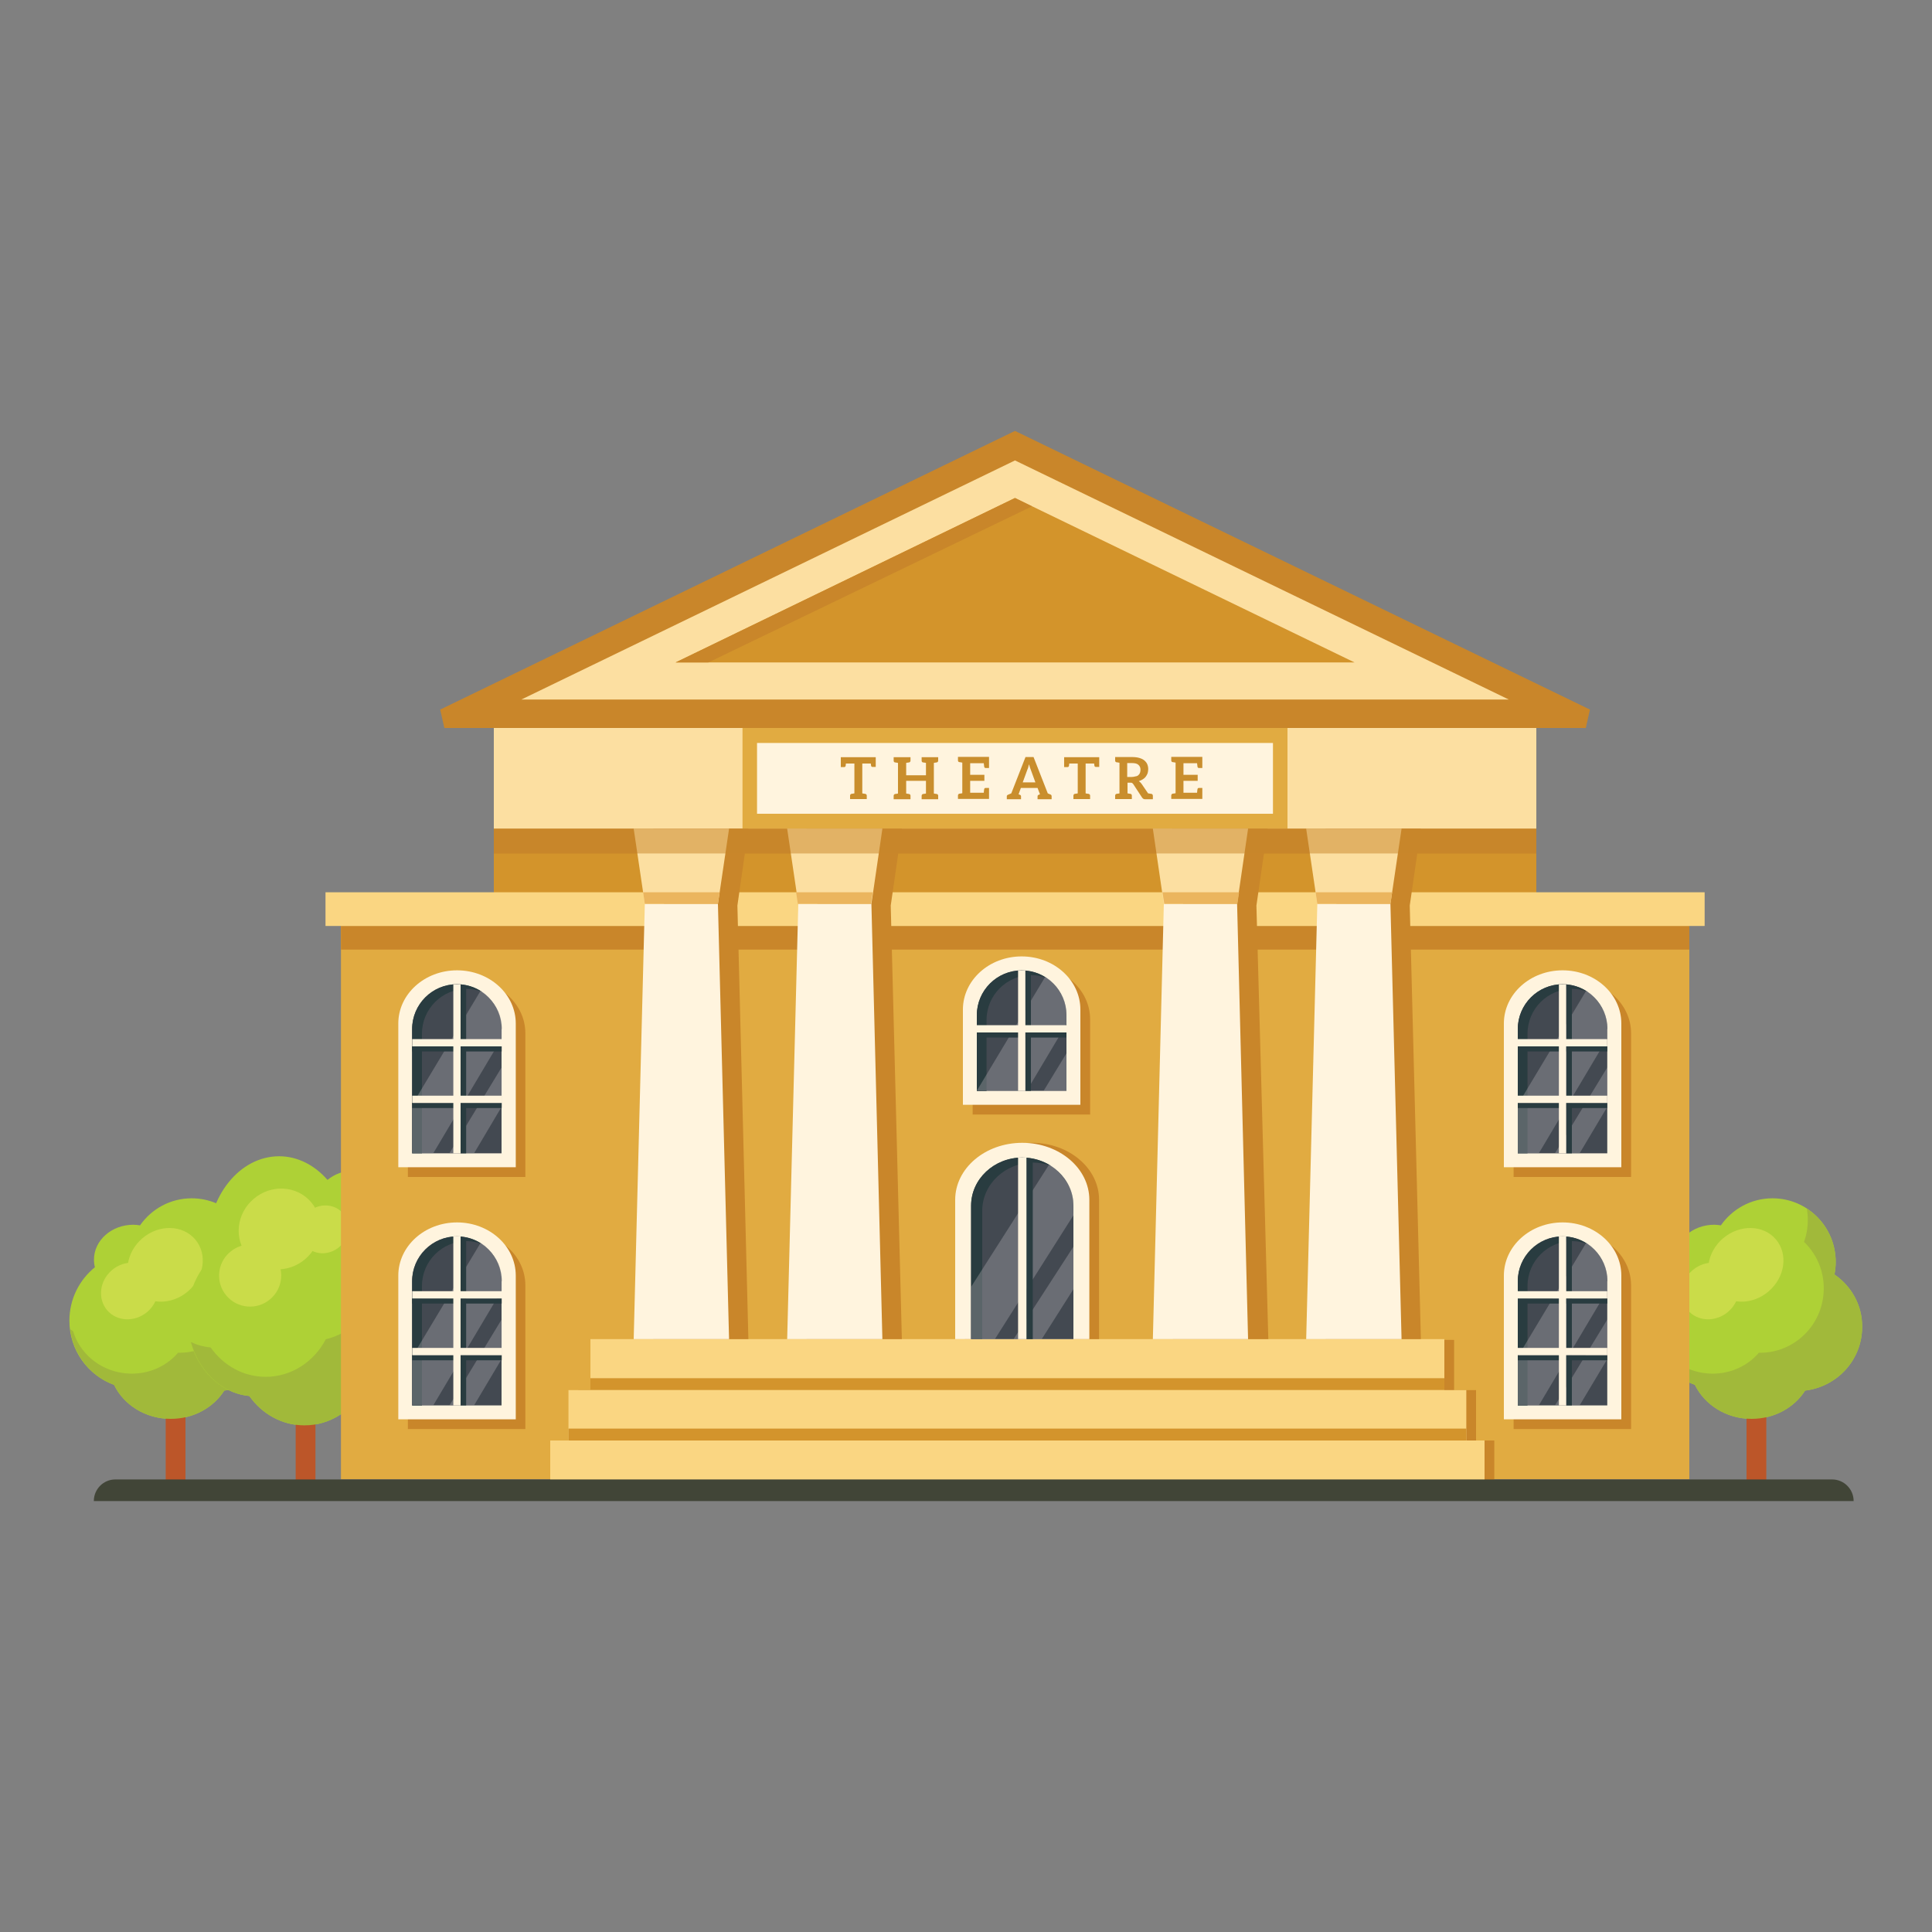 <svg enable-background="new 0 0 125 125" viewBox="0 0 125 125" xmlns="http://www.w3.org/2000/svg"><rect x="0" y="0" width="125" height="125" fill="#808080" stroke="none"/><path d="m118.69 82.46c.05-.26.08-.53.08-.81 0-2.28-1.83-4.12-4.09-4.12-1.38 0-2.6.69-3.34 1.75-.14-.02-.28-.04-.43-.04-1.41 0-2.55 1.01-2.55 2.26 0 .17.02.33.06.49-1 .81-1.65 2.05-1.65 3.46 0 1.92 1.21 3.54 2.89 4.15.63 1.29 2.03 2.2 3.67 2.2 1.48 0 2.77-.74 3.46-1.83 2.08-.25 3.69-1.99 3.69-4.11.02-1.41-.7-2.65-1.79-3.4z" fill="#aed136"/><path d="m113 90.2h1.28v5.55h-1.28z" fill="#bc5629"/><path d="m118.69 82.46c.05-.26.08-.53.08-.81 0-1.45-.74-2.72-1.87-3.46.08.44.09.9.02 1.37-.04.27-.11.54-.2.79.94.9 1.44 2.23 1.23 3.63-.31 2.09-2.12 3.59-4.15 3.54-.83.98-2.18 1.52-3.59 1.31-1.57-.23-2.79-1.33-3.2-2.7-.07-.04-.13-.09-.19-.13.21 1.67 1.33 3.05 2.84 3.6.63 1.29 2.03 2.2 3.67 2.2 1.48 0 2.77-.74 3.46-1.83 2.08-.25 3.69-1.99 3.69-4.11.02-1.41-.7-2.65-1.79-3.4z" fill="#a1b93a"/><path d="m114.9 80.19c.81.95.59 2.46-.48 3.37s-2.6.87-3.41-.08-.59-2.46.48-3.37c1.08-.91 2.61-.87 3.41.08z" fill="#cadc49"/><path d="m112.12 82.29c.63.75.49 1.9-.32 2.59-.81.68-1.97.63-2.6-.11-.63-.75-.49-1.91.31-2.59.82-.69 1.98-.64 2.61.11z" fill="#cadc49"/><path d="m16.41 82.46c.05-.26.08-.53.08-.81 0-2.28-1.83-4.12-4.09-4.12-1.38 0-2.6.69-3.34 1.75-.14-.02-.28-.04-.43-.04-1.41 0-2.55 1.01-2.55 2.26 0 .17.02.33.06.49-1 .81-1.65 2.05-1.65 3.46 0 1.92 1.21 3.54 2.89 4.15.62 1.29 2.03 2.2 3.67 2.2 1.48 0 2.77-.74 3.46-1.83 2.08-.25 3.69-1.99 3.69-4.11.02-1.41-.7-2.65-1.79-3.4z" fill="#aed136"/><path d="m10.72 90.2h1.28v5.55h-1.28z" fill="#bc5629"/><path d="m16.41 82.46c.05-.26.08-.53.08-.81 0-1.45-.74-2.72-1.87-3.46.08.44.09.9.02 1.37-.04.27-.11.54-.2.79.94.9 1.44 2.23 1.23 3.63-.31 2.09-2.12 3.59-4.15 3.54-.83.98-2.18 1.52-3.59 1.31-1.57-.23-2.79-1.33-3.2-2.7-.06-.04-.12-.09-.19-.13.21 1.67 1.33 3.05 2.84 3.6.62 1.29 2.03 2.2 3.67 2.2 1.48 0 2.77-.74 3.46-1.83 2.08-.25 3.69-1.99 3.69-4.11.02-1.41-.7-2.65-1.79-3.4z" fill="#a1b93a"/><path d="m12.63 80.19c.81.95.59 2.46-.48 3.37s-2.6.87-3.41-.08-.59-2.46.48-3.37 2.6-.87 3.41.08z" fill="#cadc49"/><path d="m9.84 82.29c.63.75.49 1.9-.31 2.59-.81.68-1.97.63-2.6-.11-.63-.75-.49-1.91.31-2.59.81-.69 1.97-.64 2.6.11z" fill="#cadc49"/><path d="m27.48 84.65c0-1.35-.49-2.58-1.28-3.51.19-.78.17-1.68-.14-2.57-.69-2.03-2.52-3.22-4.1-2.67-.28.1-.54.25-.77.44-.82-.94-1.92-1.53-3.13-1.53-2.55 0-4.62 2.57-4.62 5.75 0 .34.03.67.07.99-.85.93-1.39 2.24-1.39 3.71 0 2.67 1.77 4.85 4.01 5.06.81 1.15 2.1 1.9 3.56 1.9 1.68 0 3.13-.98 3.89-2.43 2.24-.55 3.9-2.64 3.9-5.14z" fill="#aed136"/><path d="m19.13 90.29h1.28v5.47h-1.28z" fill="#bc5629"/><path d="m26.2 81.14c.19-.78.17-1.68-.14-2.57-.44-1.3-1.36-2.26-2.38-2.63.16.72.16 1.43 0 2.06.79.93 1.28 2.16 1.28 3.51 0 2.5-1.66 4.59-3.88 5.14-.76 1.45-2.22 2.43-3.89 2.43-1.46 0-2.75-.75-3.56-1.9-.45-.04-.88-.16-1.28-.35.53 1.91 2.01 3.33 3.79 3.49.81 1.15 2.1 1.9 3.56 1.9 1.68 0 3.13-.98 3.89-2.43 2.22-.54 3.88-2.63 3.88-5.14.01-1.35-.48-2.58-1.27-3.51z" fill="#a1b93a"/><path d="m20.13 77.78c.92 1.08.74 2.73-.39 3.69s-2.79.86-3.71-.22-.74-2.74.39-3.69c1.13-.96 2.79-.86 3.71.22z" fill="#cadc49"/><path d="m17.72 81.23c.72.85.61 2.11-.24 2.83s-2.12.61-2.83-.23c-.72-.85-.61-2.12.24-2.83.84-.72 2.11-.62 2.83.23z" fill="#cadc49"/><path d="m22.19 78.5c.54.64.43 1.62-.25 2.19s-1.66.52-2.2-.12-.43-1.62.25-2.19c.68-.56 1.66-.51 2.2.12z" fill="#cadc49"/><path d="m22.06 59.91h87.24v35.8h-87.24z" fill="#e1ab41"/><path d="m28.75 47.1-.27-1.19 37.19-18.03 37.2 18.03-.27 1.19z" fill="#c9862a"/><path d="m97.62 45.26h-63.89l31.94-15.47z" fill="#fcdfa1"/><path d="m95.5 93.2v-3.26h-1.42v-3.25h-55.25v3.25h-1.42v3.26h-1.18v2.55h60.45v-2.55z" fill="#c9862a"/><path d="m38.2 86.64h55.25v3.3h-55.25z" fill="#fad682"/><path d="m87.64 42.86h-43.93l21.96-10.64z" fill="#d3942b"/><path d="m38.2 89.17h55.25v.77h-55.25z" fill="#d3942c"/><path d="m36.78 89.94h58.09v3.26h-58.09z" fill="#fad682"/><path d="m36.78 92.43h58.09v.77h-58.09z" fill="#d3942c"/><path d="m35.6 93.2h60.45v2.55h-60.45z" fill="#fad682"/><path d="m22.06 59.91h87.24v1.53h-87.24z" fill="#c9862a"/><path d="m31.95 52.74h67.45v7.16h-67.45z" fill="#d3942b"/><path d="m21.06 57.73h89.23v2.18h-89.23z" fill="#fad682"/><path d="m31.95 47.1h67.45v6.53h-67.45z" fill="#fcdfa1"/><path d="m118.54 95.72h-111.08c-.77 0-1.39.63-1.39 1.4h113.86c0-.78-.63-1.4-1.39-1.4z" fill="#414537"/><path d="m48.04 47.1h35.26v6.53h-35.26z" fill="#e1ab41"/><path d="m48.98 48.07h33.38v4.58h-33.38z" fill="#fff4de"/><path d="m33.99 66.85c0-1.9-1.7-3.44-3.8-3.44s-3.8 1.54-3.8 3.44v9.3h7.6z" fill="#c9862a"/><path d="m33.37 66.22c0-1.9-1.7-3.44-3.8-3.44s-3.8 1.54-3.8 3.44v9.3h7.6z" fill="#fff4de"/><path d="m32.46 66.58c0-1.6-1.3-2.9-2.9-2.9s-2.9 1.3-2.9 2.9v8.04h5.79v-8.04z" fill="#434951"/><path d="m27.3 66.88c0-1.6 1.3-2.9 2.9-2.9.35 0 .68.07.99.19-.46-.31-1.02-.49-1.62-.49-1.6 0-2.9 1.3-2.9 2.9v8.04h.63z" fill="#293c40"/><path d="m26.67 74.62v-3.15l4.42-7.36c.24.09.65.47 1.04 1.11.21.35.31.77.34 1.13-.01.54 0 .81 0 .81l-4.44 7.46z" fill="#a6a4a8" opacity=".4"/><path d="m29.08 74.61 3.38-5.56v2.55l-1.79 3.02z" fill="#a6a4a8" opacity=".4"/><path d="m29.8 63.91h.36v10.71h-.36z" fill="#293c40"/><path d="m26.67 67.7h5.79v.33h-5.79z" fill="#293c40"/><path d="m26.67 71.36h5.79v.33h-5.79z" fill="#293c40"/><path d="m29.33 63.68h.47v10.94h-.47z" fill="#fff4de"/><path d="m26.67 70.89h5.79v.47h-5.79z" fill="#fff4de"/><path d="m26.67 67.23h5.79v.47h-5.79z" fill="#fff4de"/><path d="m105.53 66.85c0-1.9-1.7-3.44-3.8-3.44s-3.8 1.54-3.8 3.44v9.3h7.6z" fill="#c9862a"/><path d="m104.9 66.22c0-1.9-1.7-3.44-3.8-3.44s-3.8 1.54-3.8 3.44v9.3h7.6z" fill="#fff4de"/><path d="m104 66.58c0-1.6-1.3-2.9-2.9-2.9s-2.9 1.3-2.9 2.9v8.04h5.79v-8.04z" fill="#434951"/><path d="m98.83 66.88c0-1.6 1.3-2.9 2.9-2.9.35 0 .68.07.99.19-.46-.31-1.02-.49-1.62-.49-1.6 0-2.9 1.3-2.9 2.9v8.04h.63z" fill="#293c40"/><path d="m98.2 74.62v-3.15l4.42-7.36c.24.09.65.47 1.04 1.11.21.35.31.77.34 1.13-.01.54 0 .81 0 .81l-4.44 7.46z" fill="#a6a4a8" opacity=".4"/><path d="m100.61 74.61 3.39-5.56v2.55l-1.8 3.02z" fill="#a6a4a8" opacity=".4"/><path d="m101.34 63.91h.36v10.71h-.36z" fill="#293c40"/><path d="m98.2 67.7h5.79v.33h-5.79z" fill="#293c40"/><path d="m98.2 71.36h5.79v.33h-5.79z" fill="#293c40"/><path d="m100.86 63.68h.47v10.94h-.47z" fill="#fff4de"/><path d="m98.2 70.89h5.79v.47h-5.79z" fill="#fff4de"/><path d="m98.2 67.23h5.79v.47h-5.79z" fill="#fff4de"/><path d="m33.99 83.16c0-1.9-1.7-3.44-3.8-3.44s-3.8 1.54-3.8 3.44v9.3h7.6z" fill="#c9862a"/><path d="m33.37 82.53c0-1.9-1.7-3.44-3.8-3.44s-3.8 1.54-3.8 3.44v9.3h7.6z" fill="#fff4de"/><path d="m32.46 82.89c0-1.6-1.3-2.9-2.9-2.9s-2.9 1.3-2.9 2.9v8.04h5.79v-8.04z" fill="#434951"/><path d="m27.3 83.2c0-1.6 1.3-2.9 2.9-2.9.35 0 .68.07.99.19-.46-.31-1.02-.49-1.62-.49-1.6 0-2.9 1.3-2.9 2.9v8.04h.63z" fill="#293c40"/><path d="m26.67 90.93v-3.15l4.42-7.36c.24.09.65.47 1.04 1.11.21.35.31.77.34 1.13-.01.54 0 .81 0 .81l-4.44 7.46z" fill="#a6a4a8" opacity=".4"/><path d="m29.08 90.93 3.38-5.57v2.56l-1.79 3.01z" fill="#a6a4a8" opacity=".4"/><path d="m29.8 80.22h.36v10.71h-.36z" fill="#293c40"/><path d="m26.67 84.01h5.79v.33h-5.79z" fill="#293c40"/><path d="m26.67 87.68h5.79v.33h-5.79z" fill="#293c40"/><path d="m29.33 79.99h.47v10.94h-.47z" fill="#fff4de"/><path d="m26.67 87.21h5.79v.47h-5.79z" fill="#fff4de"/><path d="m26.67 83.54h5.79v.47h-5.79z" fill="#fff4de"/><path d="m105.53 83.16c0-1.9-1.7-3.44-3.8-3.44s-3.8 1.54-3.8 3.44v9.3h7.6z" fill="#c9862a"/><path d="m104.9 82.53c0-1.9-1.7-3.44-3.8-3.44s-3.8 1.54-3.8 3.44v9.3h7.6z" fill="#fff4de"/><path d="m104 82.89c0-1.6-1.3-2.9-2.9-2.9s-2.9 1.3-2.9 2.9v8.04h5.79v-8.04z" fill="#434951"/><path d="m98.83 83.2c0-1.6 1.3-2.9 2.9-2.9.35 0 .68.07.99.19-.46-.31-1.02-.49-1.62-.49-1.6 0-2.9 1.3-2.9 2.9v8.04h.63z" fill="#293c40"/><path d="m98.2 90.93v-3.15l4.42-7.36c.24.09.65.47 1.04 1.11.21.35.31.77.34 1.13-.01.54 0 .81 0 .81l-4.44 7.46z" fill="#a6a4a8" opacity=".4"/><path d="m100.61 90.93 3.39-5.57v2.56l-1.8 3.01z" fill="#a6a4a8" opacity=".4"/><path d="m101.34 80.22h.36v10.71h-.36z" fill="#293c40"/><path d="m98.2 84.01h5.79v.33h-5.79z" fill="#293c40"/><path d="m98.2 87.68h5.79v.33h-5.79z" fill="#293c40"/><path d="m100.86 79.99h.47v10.94h-.47z" fill="#fff4de"/><path d="m98.2 87.21h5.79v.47h-5.79z" fill="#fff4de"/><path d="m98.2 83.54h5.79v.47h-5.79z" fill="#fff4de"/><path d="m71.11 77.63c0-2.04-1.94-3.69-4.34-3.69s-4.34 1.65-4.34 3.69v9.01h8.68z" fill="#c9862a"/><path d="m70.48 77.63c0-2.04-1.94-3.69-4.34-3.69s-4.34 1.65-4.34 3.69v9.01h8.68z" fill="#fff4de"/><path d="m69.45 78.01c0-1.72-1.48-3.11-3.31-3.11s-3.31 1.4-3.31 3.11v8.63h6.62z" fill="#434951"/><path d="m63.55 78.34c0-1.72 1.48-3.12 3.31-3.12.4 0 .78.08 1.13.2-.53-.33-1.16-.53-1.85-.53-1.83 0-3.31 1.4-3.31 3.11v8.63h.72z" fill="#293c40"/><path d="m62.83 86.64v-3.38l5.04-7.9c.27.1.74.51 1.19 1.19.24.37.35.82.39 1.21-.02.58 0 .87 0 .87l-5.08 8.01z" fill="#a6a4a8" opacity=".4"/><path d="m65.58 86.64 3.87-5.98v2.75l-2.05 3.23z" fill="#a6a4a8" opacity=".4"/><path d="m66.41 75.15h.41v11.49h-.41z" fill="#293c40"/><path d="m65.87 74.9h.54v11.74h-.54z" fill="#fff4de"/><path d="m31.95 53.62h67.45v1.6h-67.45z" fill="#c9862a"/><path d="m42.26 53.62.72 4.97-.72 28.05h6.16l-.71-28.05.71-4.97z" fill="#c9862a"/><path d="m52.18 53.62.72 4.97-.72 28.05h6.17l-.72-28.05.72-4.97z" fill="#c9862a"/><path d="m75.84 53.62.72 4.97-.67 28.05h6.17l-.77-28.05.72-4.97z" fill="#c9862a"/><path d="m91.93 53.62h-6.16l.71 4.97-.71 28.05h6.16l-.72-28.05z" fill="#c9862a"/><path d="m57.09 86.64h-6.16l.72-28.16h4.73z" fill="#fff4de"/><path d="m47.17 86.64h-6.17l.72-28.16h4.73z" fill="#fff4de"/><path d="m90.68 86.64h-6.17l.72-28.16h4.73z" fill="#fff4de"/><path d="m80.75 86.64h-6.16l.71-28.16h4.74z" fill="#fff4de"/><path d="m46.45 58.48h-4.73l-.72-4.86h6.17z" fill="#fcdfa1"/><path d="m56.38 58.48h-4.73l-.72-4.86h6.16z" fill="#fcdfa1"/><path d="m80.04 58.48h-4.74l-.71-4.86h6.16z" fill="#fcdfa1"/><path d="m89.96 58.48h-4.73l-.72-4.86h6.17z" fill="#fcdfa1"/><path d="m70.53 65.95c0-1.9-1.7-3.44-3.8-3.44s-3.8 1.54-3.8 3.44v6.16h7.6z" fill="#c9862a"/><path d="m69.9 65.32c0-1.9-1.7-3.44-3.8-3.44s-3.8 1.54-3.8 3.44v6.16h7.6z" fill="#fff4de"/><path d="m69 65.68c0-1.6-1.3-2.9-2.9-2.9s-2.9 1.3-2.9 2.9v4.9h5.8z" fill="#434951"/><path d="m63.83 65.99c0-1.6 1.3-2.9 2.9-2.9.35 0 .68.07.99.19-.46-.31-1.02-.49-1.62-.49-1.6 0-2.9 1.3-2.9 2.9v4.9h.63z" fill="#293c40"/><path d="m63.2 70.57 4.42-7.36c.24.09.65.47 1.04 1.11.21.35.31.77.34 1.13-.01.54 0 .81 0 .81l-2.58 4.33z" fill="#a6a4a8" opacity=".4"/><path d="m67.52 70.58 1.48-2.43v2.43z" fill="#a6a4a8" opacity=".4"/><path d="m66.34 63.01h.36v7.57h-.36z" fill="#293c40"/><path d="m63.2 66.8h5.8v.33h-5.8z" fill="#293c40"/><path d="m65.87 62.78h.47v7.8h-.47z" fill="#fff4de"/><path d="m63.2 66.33h5.8v.47h-5.8z" fill="#fff4de"/><path d="m41.61 57.73.11.75h4.73l.11-.75z" fill="#ebb55e"/><path d="m51.51 57.73.11.75h4.73l.12-.75z" fill="#ebb55e"/><path d="m75.21 57.73.12.75h4.73l.11-.75z" fill="#ebb55e"/><path d="m85.12 57.73.11.75h4.73l.11-.75z" fill="#ebb55e"/><path d="m66.77 32.76-1.1-.54-21.96 10.64h2.12z" fill="#c9862a"/><path d="m31.95 53.62h67.45v1.6h-67.45z" fill="#c9862a" opacity=".5"/><g fill="#c98e2d"><path d="m56.66 48.98v.64h-.01-.05-.15c-.05 0-.08-.03-.09-.07 0-.02-.01-.07-.02-.15h-.55v1.93c.05.01.08.02.11.02s.05.01.06.01h.02c.06.02.1.05.1.12v.22h-.29-.51-.28v-.22c0-.06.03-.1.09-.12h.02c.01 0 .03-.01.06-.01s.06-.01.11-.02v-1.93h-.55c-.01.08-.01.14-.02.16-.01.04-.04.07-.09.07h-.16-.05-.01v-.64h.06 2.15.05z"/><path d="m60.59 49.33c-.01 0-.03.01-.06.01s-.06.01-.11.02v1.98c.05.01.08.02.11.02s.05.01.06.01h.02c.06.02.09.05.09.12v.22h-.28-.51-.28v-.22c0-.06.03-.1.09-.12h.02c.01 0 .03-.01.06-.01s.06-.01.11-.02v-.82h-1.28v.82c.05.01.09.02.11.02.03 0 .04.01.06.01h.02c.06.02.09.05.09.12v.22h-.29-.51-.29v-.22c0-.06.03-.1.09-.12h.02c.01 0 .03-.01.06-.01s.07-.01.11-.02v-1.98c-.05-.01-.09-.02-.11-.02-.03 0-.05-.01-.06-.01s-.02 0-.02 0c-.06-.01-.09-.05-.09-.12v-.22h.29.51.29v.22c0 .06-.03.1-.09.12 0 0-.01 0-.02 0s-.03.01-.06.01-.07.01-.11.02v.8h1.28v-.8c-.05-.01-.08-.02-.11-.02s-.05-.01-.06-.01-.02 0-.02 0c-.06-.01-.09-.05-.09-.12v-.22h.28.51.28v.22c0 .06-.03.1-.09.12 0-.01-.01 0-.02 0z"/><path d="m63.99 48.98v.26.14.31h-.02-.05-.15c-.05 0-.08-.03-.09-.07 0-.03-.02-.11-.03-.24h-.88v.75h.92v.39h-.92v.77h.88c.01-.13.02-.21.03-.24.01-.05.04-.07.09-.07h.15.05.02v.31.14.26h-1.72-.29v-.22c0-.06.03-.1.09-.12h.02c.01 0 .03-.01.06-.01s.07-.01.11-.02v-1.98c-.05-.01-.09-.02-.11-.02-.03 0-.05-.01-.06-.01s-.02 0-.02 0c-.06-.01-.09-.05-.09-.12v-.22h.29 1.72z"/><path d="m68.04 51.52v.19h-.13-.29-.06-.03-.4v-.19c0-.05.03-.08.08-.1.01 0 .03-.01.08-.03l-.02-.04-.14-.37h-1.08l-.14.39-.01.02c.04.02.07.03.08.03.05.02.08.05.08.1v.19h-.39-.04-.06-.3-.13v-.19c0-.05.03-.08.08-.1.02-.01.09-.04.21-.09l.92-2.35h.52l.92 2.35c.12.05.19.08.21.09.02.02.04.05.04.1zm-1.87-.9h.82l-.31-.85c-.02-.04-.03-.09-.05-.14s-.03-.12-.05-.18c-.02.06-.04.12-.05.18s-.03.1-.05.14z"/><path d="m71.12 48.98v.64h-.02-.05-.15c-.05 0-.08-.03-.09-.07 0-.02-.01-.07-.02-.15h-.55v1.93c.05.01.08.02.11.02s.05.01.06.01h.02c.06.02.1.05.1.12v.22h-.29-.51-.28v-.22c0-.06.03-.1.09-.12h.02c.01 0 .03-.01.06-.01s.06-.01.11-.02v-1.93h-.55c-.01.08-.01.14-.02.16-.01.04-.04.07-.09.07h-.16-.05-.01v-.64h.06 2.15.06z"/><path d="m74.59 51.49v.22h-.05-.24-.22c-.05 0-.08-.01-.11-.03s-.05-.04-.08-.08l-.57-.87c-.02-.03-.05-.05-.07-.07-.03-.02-.06-.02-.11-.02h-.19v.69c.05.01.09.02.11.02.03 0 .04.01.06.01h.02c.06.02.09.05.09.12v.22h-.29-.5-.29v-.22c0-.06.03-.1.09-.12h.02c.01 0 .03-.01.06-.01s.07-.01.11-.02v-1.98c-.05-.01-.09-.02-.11-.02-.03 0-.05-.01-.06-.01s-.02 0-.02 0c-.06-.01-.09-.05-.09-.12v-.22h.29.8c.18 0 .35.02.48.06s.24.09.32.16.15.15.19.25.06.2.06.32c0 .09-.02.18-.04.26-.03.08-.07.15-.12.22s-.11.12-.19.17-.16.09-.26.12c.06.04.12.09.17.16l.43.63c.05.01.09.02.12.02s.05.01.06.01h.03c.07.02.1.06.1.13zm-.93-1.35c.05-.04.08-.09.1-.15s.03-.12.03-.19c0-.14-.05-.24-.14-.32s-.23-.11-.42-.11h-.3v.9h.29c.09 0 .18-.02.25-.04.09-.01.15-.04.19-.09z"/><path d="m77.79 48.98v.26.14.31h-.02-.05-.15c-.05 0-.08-.03-.09-.07 0-.03-.02-.11-.03-.24h-.88v.75h.92v.39h-.92v.77h.88c.01-.13.02-.21.03-.24.01-.05.04-.07.09-.07h.15.05.02v.31.14.26h-1.72-.29v-.22c0-.06.03-.1.09-.12h.02c.01 0 .03-.01.06-.01s.07-.01.11-.02v-1.98c-.05-.01-.09-.02-.11-.02-.03 0-.05-.01-.06-.01s-.02 0-.02 0c-.06-.01-.09-.05-.09-.12v-.22h.29 1.72z"/></g></svg>